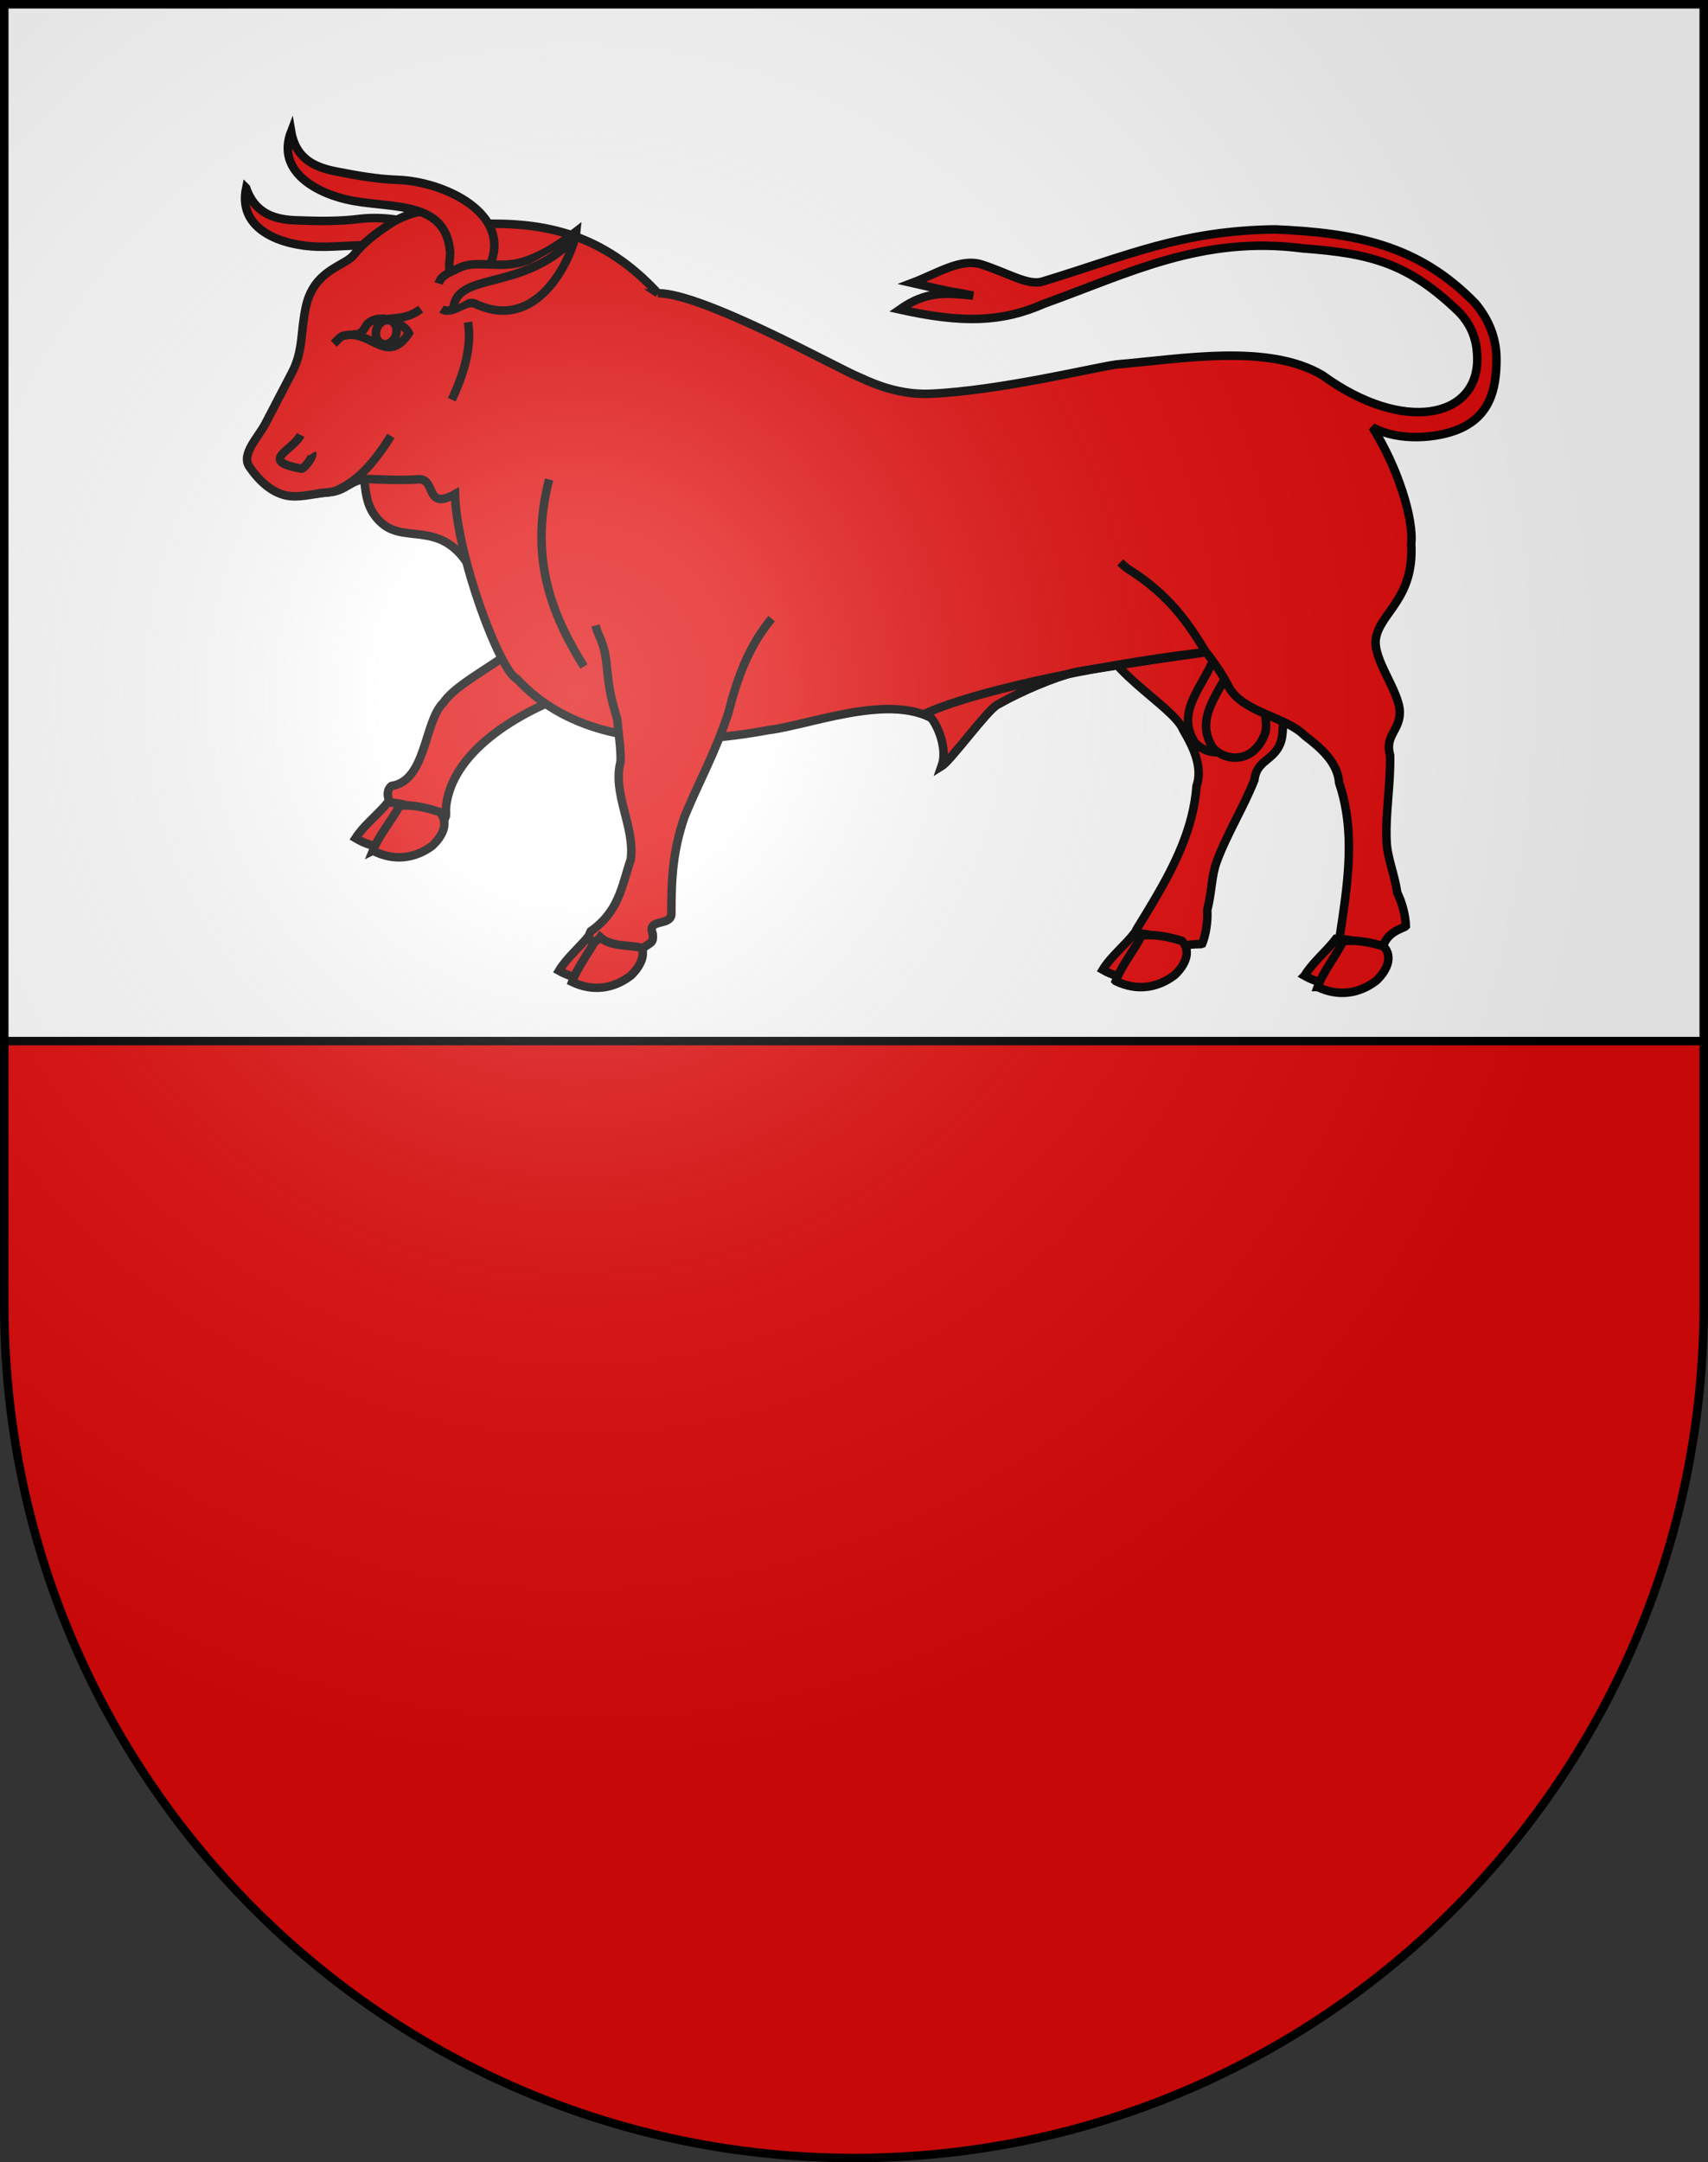 <?xml version="1.0" encoding="UTF-8" standalone="no"?>
<svg
   xmlns:dc="http://purl.org/dc/elements/1.1/"
   xmlns:cc="http://creativecommons.org/ns#"
   xmlns:rdf="http://www.w3.org/1999/02/22-rdf-syntax-ns#"
   xmlns:svg="http://www.w3.org/2000/svg"
   xmlns="http://www.w3.org/2000/svg"
   xmlns:xlink="http://www.w3.org/1999/xlink"
   id="svg60"
   version="1"
   height="763"
   width="603">
  <rect width="100%" height="100%" fill="#333333" stroke="none"/>
  <defs
     id="defs12">
    <linearGradient
       id="a">
      <stop
         id="stop2"
         stop-opacity=".314"
         stop-color="#fff"
         offset="0" />
      <stop
         id="stop4"
         stop-opacity=".251"
         stop-color="#fff"
         offset=".19" />
      <stop
         id="stop6"
         stop-opacity=".125"
         stop-color="#6b6b6b"
         offset=".6" />
      <stop
         id="stop8"
         stop-opacity=".125"
         offset="1" />
    </linearGradient>
    <radialGradient
       xlink:href="#a"
       gradientUnits="userSpaceOnUse"
       gradientTransform="matrix(1.215 0 0 1.267 -839.192 -490.489)"
       fy="579.933"
       fx="858.042"
       r="300"
       cy="579.933"
       cx="858.042"
       id="b" />
  </defs>
  <g
     style="stroke-width:0.999"
     id="g20">
    <path
       style="fill:#e20909"
       id="path14"
       d="M 1.5,1.5 V 460.367 c 0,166.311 134.315,301.132 300,301.132 165.685,0 300,-134.821 300,-301.132 V 1.5 Z" />
    <path
       style="fill:#ffffff"
       id="path16"
       d="M 1.9,1.5 H 601.5 V 367.468 H 1.5 V 1.5 Z" />
    <path
       style="fill:none;stroke:#000000;stroke-width:2.998"
       id="path18"
       transform="matrix(1,0,0,1.001,1e-7,0.552)"
       d="M 1.5,366.459 H 601.5" />
  </g>
  <g
     style="fill:#e20909;stroke:#000000;stroke-width:3.382"
     id="g52"
     transform="matrix(0.887,0,0,0.888,42.035,-27.709)">
    <path
       style="fill-rule:evenodd"
       id="path24"
       d="m 387.525,276.905 c 1.547,19.621 32.048,34.433 35.993,44.296 4.167,7.066 7.902,14.95 5.331,22.446 -1.188,16.294 -8.373,30.913 -16.796,45.21 -2.322,3.942 -4.739,7.859 -7.15,11.781 -2.78,7.155 8.171,10.057 13.392,12.147 3.044,-7.823 11.804,-6.003 12.805,-6.508 1.446,-3.629 2.314,-9.009 2.027,-13.466 1.846,-7.168 1.624,-13.527 3.764,-19.215 3.945,-10.782 10.772,-21.745 14.979,-32.418 0.924,-7.898 7.425,-7.6 10.248,-14.338 3.154,-7.722 -1.862,-23.533 2.658,-30.641 5.652,-8.887 20.322,-8.773 27.659,-29.35" />
    <path
       style="fill-rule:evenodd"
       id="path26"
       d="m 391.518,416.573 c 7.648,4.398 16.079,4.362 23.662,0.588 4.434,-2.765 8.146,-7.234 4.737,-11.471 -5.15,-2.013 -9.984,-3.523 -15.747,-3.699 -3.811,4.908 -9.459,9.347 -12.652,14.582 z" />
    <path
       style="fill-rule:evenodd"
       id="path28"
       d="m 396.708,421.065 c 8.195,4.001 16.499,2.879 23.406,-2.365 3.956,-3.699 6.943,-9.235 2.949,-13.595 -5.377,-1.62 -10.367,-2.71 -16.072,-2.172 -3.02,6.045 -7.921,11.795 -10.283,18.131 z m 39.198,-130.17 c -1.072,1.944 1.464,-2.888 0.743,-0.422 -3.908,12.574 -16.634,22.647 -8.562,35.646 4.737,5.522 15.898,6.731 20.678,-5.114 2.445,-6.059 -3.709,-18.628 -0.062,-25.236 -0.925,-7.926 -7.044,-4.766 -12.796,-4.875 z" />
    <path
       style="fill-rule:evenodd"
       id="path30"
       d="m 443.093,293.013 c -1.072,1.944 1.464,-2.888 0.743,-0.422 -3.908,12.574 -16.634,22.647 -8.562,35.646 4.737,5.522 15.898,6.73 20.678,-5.114 2.445,-6.059 -3.709,-18.628 -0.062,-25.236 -0.925,-7.926 -7.044,-4.766 -12.796,-4.875 z M 150.38,196.387 c 0,9.33 -5.551,15.874 -17.242,22.52 m 98.611,48.269 c -13.239,5.811 -22.883,15.23 -32.043,25.856 -11.683,11.878 -7.843,3.393 -19.273,13.444 -34.191,12.662 -51.04,31.081 -50.395,49.129 -2.202,5.531 0.678,-7.054 0,0 -1.269,3.352 -1.91,2.657 -6.043,3.284 -4.214,-3.757 -10.262,-2.072 -12.336,-7.538 -3.617,1.89 -6.605,-5.35 -3.215,-7.817 13.926,-2.079 12.88,-25.5 20.607,-33.059 7.41,-10.931 36.994,-21.593 33.143,-31.092 2.605,-4.956 -3.352,2.907 -1.065,-2.812 2.996,-19.397 7.977,-21.43 8.329,-33.173 0.084,-1.385 0.218,-2.771 0.503,-4.127" />
    <path
       style="fill-rule:evenodd"
       id="path32"
       d="m 94.125,364.285 c 7.557,4.588 15.984,4.76 23.633,1.173 4.484,-2.657 8.279,-7.035 4.954,-11.357 -5.108,-2.141 -9.909,-3.771 -15.664,-4.089 -3.902,4.815 -9.632,9.116 -12.923,14.273 z" />
    <path
       style="fill-rule:evenodd"
       id="path34"
       d="m 101.035,369.233 c 8.112,4.204 16.431,3.287 23.434,-1.787 4.024,-3.602 7.116,-9.066 3.208,-13.526 -5.342,-1.753 -10.307,-2.967 -16.019,-2.569 -3.134,5.972 -8.142,11.603 -10.624,17.882 z M 94.59,205.216 c 4.989,15.868 0.65,25.453 9.887,33.798 10.014,9.047 25.559,-2.845 37.305,21.625 l 14.128,-74.647 z M 50.587,105.907 c 3.66,10.585 11.901,12.549 19.915,12.852 8.312,0.314 16.776,0.493 25.073,-0.546 17.974,-2.25 47.441,5.812 41.683,27.966 -1.135,4.366 -7.789,5.652 -12.177,6.083 -4.812,0.473 -3.489,-5.95 -4.27,-9.07 -4.911,-19.616 -24.806,-13.528 -41.62,-13.953 -13.82,-0.349 -32.158,-6.352 -28.605,-23.333 z" />
    <path
       style="fill-rule:evenodd"
       id="path36"
       d="m 214.457,147.714 c 18.105,0 72.301,30.274 79.845,33.238 2.589,1.017 14.091,7.339 28.57,6.726 27.701,-1.173 66.3,-10.679 74.227,-11.652 26.013,-2.198 60.449,-8.485 81.97,4.361 32.059,23.271 61.671,16.966 61.528,-6.576 -0.039,-4.94 -0.909,-11.994 -7.287,-18.589 -20.148,-19.457 -35.21,-23.33 -62.036,-25.294 -40.172,-5.277 -69.264,9.852 -103.047,21.95 -16.684,7.361 -32.258,7.92 -57.514,2.318 10.561,-7.41 18.36,-6.664 29.258,-5.513 -15.969,-3.16 0.366,0.556 -24.303,-5.042 9.985,-3.773 19.315,-9.998 27.645,-7.333 10.606,3.392 18.469,8.53 24.25,6.772 34.118,-10.375 55.221,-20.228 92.637,-20.725 31.531,1.408 56.983,5.932 79.749,29.538 5.321,6.443 8.168,13.711 8.263,21.445 0.165,13.366 -3.104,23.39 -15.018,28.442 -8.122,3.444 -23.674,5.126 -34.345,-0.818 10.003,15.663 16.541,36.405 15.452,46.4 1.268,21.767 -12.323,27.195 -14.068,37.532 -1.396,8.268 9.415,20.975 9.521,29.295 0.027,7.286 -6.093,9.463 -3.859,17.104 0.287,11.443 -1.944,23.096 -1.373,34.539 0.247,6.059 3.149,12.891 4.247,20.206 2.007,4.007 3.307,9.302 3.391,13.198 -0.726,0.844 -9.526,2.468 -9.279,10.839 -5.638,0.04 -16.883,1.49 -17.113,-6.165 0.693,-4.53 1.394,-9.059 1.997,-13.574 2.19,-16.379 3.11,-32.587 -2.161,-48.08 -0.556,-7.891 -7.086,-13.762 -13.695,-18.715 -7.498,-7.619 -24.134,-9.013 -30.044,-19.015 -2.124,-4.481 -6.636,-11.06 -9.255,-14.158 -24.514,3.322 -50.699,7.62 -52.558,8.072 -7.829,1.903 -20.763,7.262 -30.549,12.841 -4.226,2.409 -18.443,22.078 -22.063,24.308 3.112,-8.921 4.739,-14.843 2.603,-13.584 -15.572,-18.705 -53.446,-2.846 -71.591,-0.674 -33.99,6.31 -74.924,6.947 -100.064,-20.312 -6.586,-2.749 -23.941,-48.439 -24.689,-73.462 -12.441,7.015 -6.994,-7.21 -15.404,-5.838 -6.243,0.4 -12.576,0.074 -18.839,-0.133 -7.023,-0.232 -8.928,4.653 -15.492,5.19 -6.415,0.525 -12.327,2.438 -17.533,1.306 -5.84,-1.27 -10.791,-5.904 -14.565,-11.418 -3.41,-4.982 3.529,-11.657 6.423,-17.206 l 10.609,-20.339 c 4.506,-8.639 3.306,-16.474 5.526,-26.276 3.272,-14.447 15.366,-15.875 18.906,-20.238 4.22,-5.202 8.372,-8.293 14.09,-12.117 11.4,-7.625 25.088,-7.464 36.384,-0.306 25.888,-0.785 48.917,4.007 70.655,27.531 z" />
    <g
       style="fill-rule:evenodd;stroke-width:3.549"
       id="g42">
      <path
         id="path38"
         transform="matrix(0.961,0,0,0.944,-1508.784,-19.77)"
         d="m 1752.219,462.651 c 7.993,4.592 16.763,4.48 24.618,0.42 4.588,-2.966 8.41,-7.73 4.827,-12.187 -5.375,-2.087 -10.416,-3.645 -16.412,-3.782 -3.921,5.229 -9.758,9.979 -13.033,15.549 z" />
      <path
         id="path40"
         transform="matrix(0.961,0,0,0.944,-1508.784,-19.77)"
         d="m 1757.657,467.362 c 8.559,4.166 17.187,2.907 24.326,-2.704 4.082,-3.951 7.142,-9.838 2.949,-14.42 -5.607,-1.669 -10.807,-2.781 -16.737,-2.162 -3.089,6.427 -8.137,12.557 -10.538,19.287 z" />
    </g>
    <path
       style="fill-rule:evenodd"
       id="path44"
       d="m 398.504,254.682 c 0.967,0.951 2.005,1.833 3.094,2.646 16.638,10.251 24.638,22.5 31.199,33.441 M 68.496,83.459 c 1.892,11.023 9.706,14.256 17.569,15.813 8.154,1.615 16.48,3.12 24.839,3.397 18.109,0.601 45.886,13.184 36.598,34.149 -1.83,4.131 -8.608,4.356 -13.01,4.093 -4.827,-0.288 -2.476,-6.421 -2.74,-9.623 -1.657,-20.135 -22.286,-17.248 -38.815,-20.307 C 79.352,108.468 62.226,99.664 68.496,83.459 Z M 171.178,221.751 c -8.543,32.772 2.504,56.002 13.838,74.314 M 138.888,159.218 c 1.317,7.999 -0.4,17.985 -6.458,30.813 M 85.472,167.784 c 3.047,-2.959 2.622,-2.976 5.107,-3.386 9.978,-1.646 16.197,12.033 24.795,-0.796 -1.589,-3.366 -10.072,-8.514 -16.172,-4.017 -1.456,1.074 -1.916,5.138 -6.312,4.438 m 8.177,-5.381 c 8.739,-1.321 13.371,-0.314 18.969,-4.621" />
    <ellipse
       style="stroke-width:3.382"
       id="ellipse46"
       transform="matrix(-0.949,-0.317,0.327,-0.945,0,0)"
       ry="4.88"
       rx="4.029"
       cy="-121.1"
       cx="-153.799" />
    <path
       style="fill-rule:evenodd"
       id="path48"
       d="m 127.229,143.874 c 0.881,-3.068 3.644,-4.157 8.654,-6.452 6.043,-2.768 15.239,0.38 23.892,-1.926 8.349,-2.224 16.379,-7.82 22.209,-12.318 -0.772,7.51 -13.991,41.012 -40.103,28.793 -4.016,-1.879 -9.238,4.753 -13.507,2.028 m -56.091,50.063 c -3.249,6.384 -17.033,10.213 0.32,13.401 0.919,0.169 4.929,-4.913 4.216,-6.061 m 1.589,16.077 c 2.858,-0.752 5.544,-0.265 8.105,-1.368 7.995,-3.445 14.761,-10.487 21.679,-21.672 m 363.649,214.522 c 7.684,4.336 16.115,4.231 23.666,0.397 4.411,-2.801 8.085,-7.3 4.641,-11.509 -5.167,-1.971 -10.014,-3.442 -15.777,-3.572 -3.77,4.938 -9.381,9.424 -12.529,14.684 z" />
    <path
       style="fill-rule:evenodd"
       id="path50"
       d="m 477.068,423.411 c 8.229,3.934 16.522,2.745 23.385,-2.554 3.925,-3.731 6.866,-9.29 2.835,-13.618 -5.39,-1.576 -10.389,-2.626 -16.09,-2.041 -2.97,6.069 -7.822,11.859 -10.131,18.214 z M 133.078,153.309 c 2.086,-14.294 27.356,-6.226 47.621,-26.915 m 251.91,163.974 c -24.514,3.322 -50.699,7.62 -52.558,8.072 -7.829,1.903 -20.763,7.262 -30.549,12.841 -4.226,2.409 -18.443,22.078 -22.063,24.308 3.112,-8.921 -4.574,-22.031 -6.71,-20.772 23.878,-10.767 80.893,-21.109 111.881,-24.449 z M 259.742,277.034 c -9.29,11.152 -13.751,23.899 -17.242,37.503 -5.197,15.858 -11.71,27.246 -17.492,41.361 -4.524,13.436 -5.186,23.866 -5.184,37.914 0.485,5.924 -9.939,1.922 -7.41,8.514 0.352,3.56 -0.532,3.23 -3.96,5.654 -5.45,-1.447 -12.676,-0.404 -16.966,-4.34 -2.404,3.316 -5.752,1.401 -3.809,-2.328 11.566,-8.137 12.407,-18.275 15.975,-28.498 1.785,-13.086 -7.424,-26.133 -4.029,-39.019 0.132,-5.593 -0.84,-10.685 -1.333,-16.814 -5.939,-18.639 -2.374,-22.699 -7.281,-33.324 -0.54,-1.272 -1.036,-2.568 -1.384,-3.905" />
  </g>
  <path
     style="display:inline;fill:url(#b)"
     id="path56"
     transform="translate(4.234e-4,-4.243e-4)"
     d="M 1.5,1.5 V 460.368 C 1.5,626.679 135.815,761.5 301.5,761.5 467.185,761.5 601.5,626.679 601.5,460.368 V 1.5 Z" />
  <path
     id="path58"
     transform="matrix(1 0 0 1 .002 .001)"
     d="M1.5 1.5v458.868C1.5 626.679 135.815 761.5 301.5 761.5 467.185 761.5 601.5 626.679 601.5 460.368V1.5z"
     stroke-width="3.003"
     stroke="#000"
     fill="none" />
</svg>
